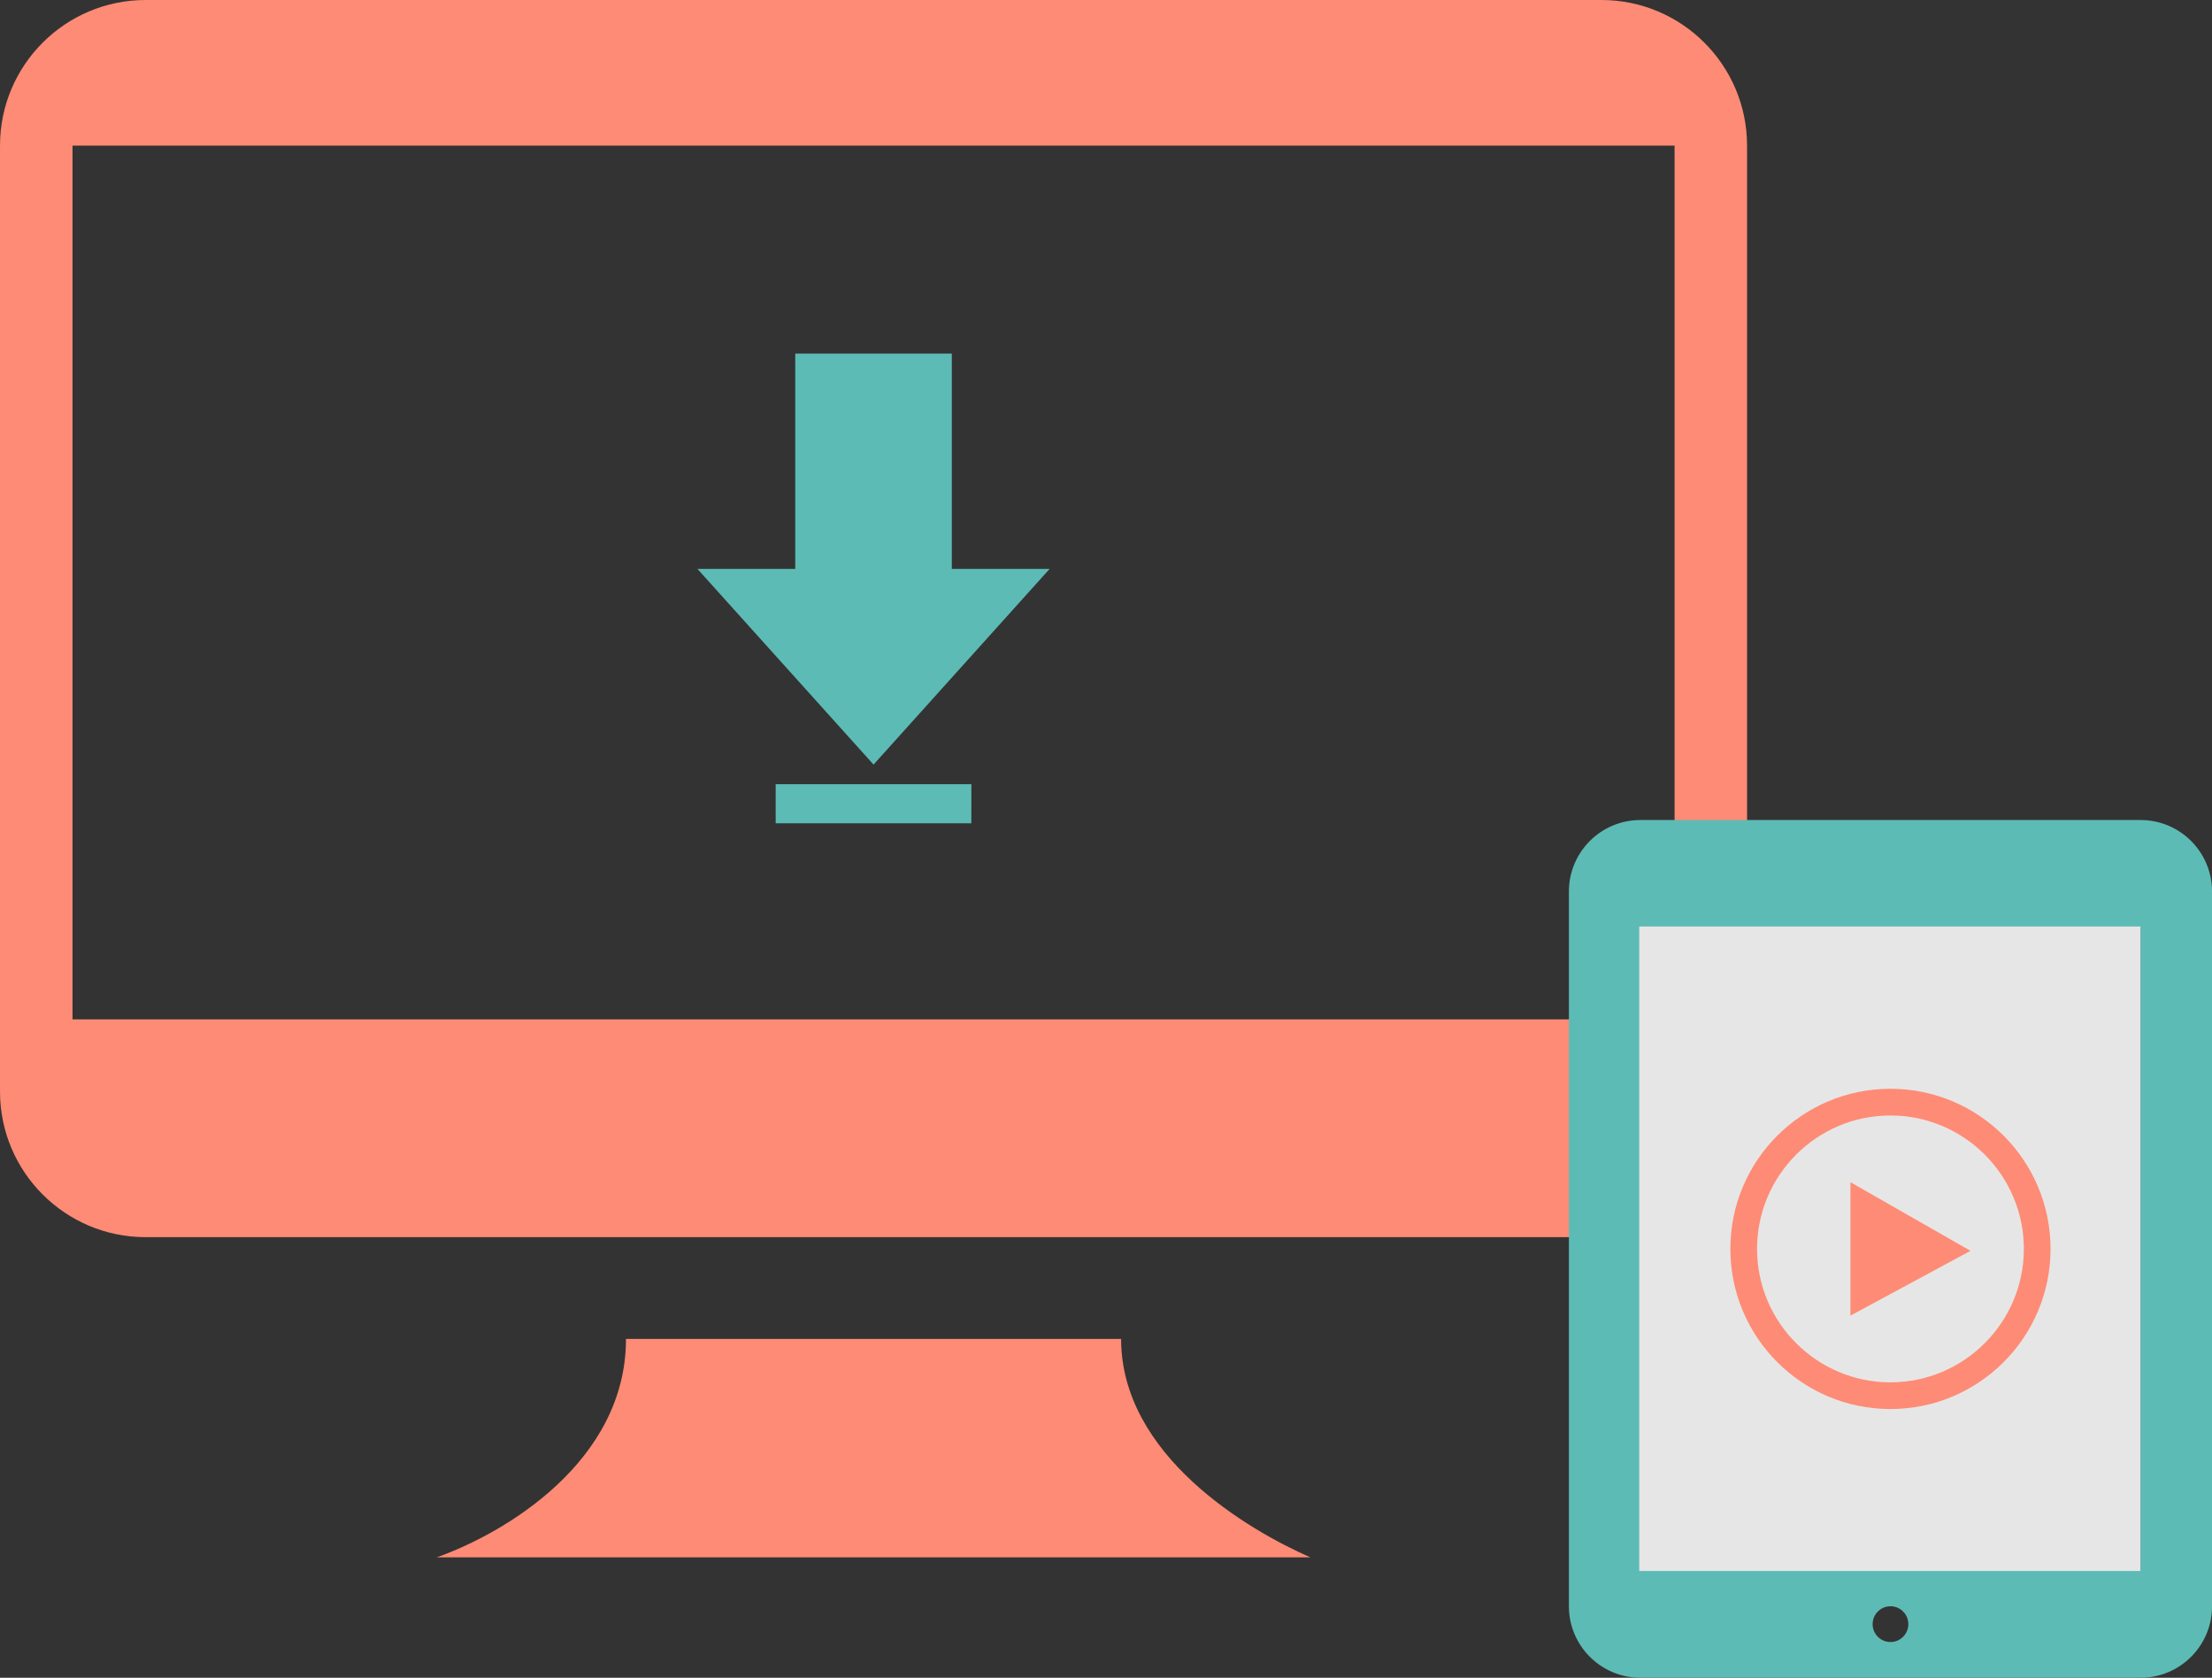<?xml version="1.0" encoding="UTF-8" standalone="no"?>
<!-- Created with Inkscape (http://www.inkscape.org/) -->

<svg
   xmlns:dc="http://purl.org/dc/elements/1.1/"
   xmlns:cc="http://creativecommons.org/ns#"
   xmlns:rdf="http://www.w3.org/1999/02/22-rdf-syntax-ns#"
   xmlns:svg="http://www.w3.org/2000/svg"
   xmlns="http://www.w3.org/2000/svg"
   xmlns:sodipodi="http://sodipodi.sourceforge.net/DTD/sodipodi-0.dtd"
   xmlns:inkscape="http://www.inkscape.org/namespaces/inkscape"
   width="48.251mm"
   height="36.589mm"
   viewBox="0 0 48.251 36.589"
   version="1.1"
   id="svg6851"
   sodipodi:docname="devices_gray.svg"
   inkscape:version="0.92.1 r15371">
  <rect x="0" y="0" width="48.251" height="36.589" fill="#333333" stroke="none"/>
  <defs
     id="defs6845" />
  <sodipodi:namedview
     id="base"
     pagecolor="#ffffff"
     bordercolor="#666666"
     borderopacity="1.0"
     inkscape:pageopacity="0.0"
     inkscape:pageshadow="2"
     inkscape:zoom="5.6"
     inkscape:cx="122.92301"
     inkscape:cy="38.543882"
     inkscape:document-units="mm"
     inkscape:current-layer="g15469"
     showgrid="false"
     inkscape:window-width="1920"
     inkscape:window-height="1016"
     inkscape:window-x="0"
     inkscape:window-y="27"
     inkscape:window-maximized="1" />
  <g
     inkscape:label="Calque 1"
     inkscape:groupmode="layer"
     id="layer1"
     transform="translate(-88.511,-101.057)">
    <rect
       style="color:#000000;clip-rule:nonzero;display:inline;overflow:visible;visibility:visible;opacity:1;isolation:auto;mix-blend-mode:normal;color-interpolation:sRGB;color-interpolation-filters:linearRGB;solid-color:#000000;solid-opacity:1;vector-effect:none;fill:#ffffff;fill-opacity:1;fill-rule:nonzero;stroke:none;stroke-width:0.167px;stroke-linecap:butt;stroke-linejoin:miter;stroke-miterlimit:4;stroke-dasharray:none;stroke-dashoffset:0;stroke-opacity:1;paint-order:stroke markers fill;color-rendering:auto;image-rendering:auto;shape-rendering:auto;text-rendering:auto;enable-background:accumulate"
       id="rect15444"
       width="10.911"
       height="14.045"
       x="124.293"
       y="121.262" />
    <g
       style="display:inline"
       id="g15489"
       transform="translate(-109.983,212.338)">
      <g
         id="g15480">
        <path
           id="path74620"
           d="m 201.67,-111.281 c -1.753,0 -3.176,1.423 -3.176,3.176 v 20.628 c 0,1.753 1.423,3.176 3.176,3.176 h 31.757 c 1.753,0 3.176,-1.423 3.176,-3.176 v -20.628 c 0,-1.753 -1.423,-3.176 -3.176,-3.176 z m 33.352,22.23 h -34.946 v -19.054 h 34.946 z m -12.073,6.969 c 0,2.54 2.769,4.168 4.127,4.763 h -19.054 c 1.489,-0.528 4.127,-2.091 4.127,-4.763 z"
           inkscape:connector-curvature="0"
           style="display:inline;fill:#fe8b75;stroke-width:1.588;enable-background:new"
           sodipodi:nodetypes="ssssssssscccccccccc" />
        <path
           id="path74676"
           d="m 219.256,-98.875 h 2.134 l -3.841,4.268 -3.842,-4.268 h 2.134 v -4.695 h 3.415 z m 0.427,4.695 H 215.414 v 0.854 h 4.268 z"
           inkscape:connector-curvature="0"
           style="display:inline;fill:#5dbbb5;stroke-width:0.427;enable-background:new" />
      </g>
      <g
         id="g15469">
        <path
           id="path74848"
           d="m 245.187,-74.693 c 0.86,0 1.559,-0.698 1.559,-1.559 V -91.839 c 0,-0.86 -0.698,-1.559 -1.559,-1.559 h -10.911 c -0.86,0 -1.559,0.698 -1.559,1.559 v 15.587 c 0,0.86 0.698,1.559 1.559,1.559 z m -10.911,-2.338 v -14.029 h 10.911 v 14.029 z m 5.066,1.169 c 0,-0.215 0.174,-0.39 0.389,-0.39 0.215,0 0.39,0.174 0.39,0.39 0,0.215 -0.174,0.39 -0.39,0.39 -0.215,0 -0.389,-0.174 -0.389,-0.39 z"
           inkscape:connector-curvature="0"
           style="display:inline;fill:#5dbbb5;stroke-width:0.779;enable-background:new" />
        <rect
           style="color:#000000;clip-rule:nonzero;display:inline;overflow:visible;visibility:visible;opacity:1;isolation:auto;mix-blend-mode:normal;color-interpolation:sRGB;color-interpolation-filters:linearRGB;solid-color:#000000;solid-opacity:1;vector-effect:none;fill:#e6e6e6;fill-opacity:1;fill-rule:nonzero;stroke:none;stroke-width:0.877px;stroke-linecap:butt;stroke-linejoin:miter;stroke-miterlimit:4;stroke-dasharray:none;stroke-dashoffset:0;stroke-opacity:1;paint-order:stroke markers fill;color-rendering:auto;image-rendering:auto;shape-rendering:auto;text-rendering:auto;enable-background:accumulate"
           id="rect15446"
           width="10.933"
           height="14.055"
           x="234.252"
           y="-91.076" />
        <path
           id="path74732"
           d="m 239.731,-86.955 c 1.604,0 2.91,1.305 2.91,2.91 0,1.604 -1.306,2.91 -2.91,2.91 -1.604,0 -2.91,-1.305 -2.91,-2.91 0,-1.605 1.306,-2.91 2.91,-2.91 z m 0,-0.582 c -1.928,0 -3.492,1.564 -3.492,3.492 0,1.928 1.564,3.492 3.492,3.492 1.928,0 3.492,-1.564 3.492,-3.492 0,-1.928 -1.564,-3.492 -3.492,-3.492 z m -0.873,4.947 v -2.91 l 2.619,1.497 z"
           inkscape:connector-curvature="0"
           style="display:inline;fill:#fe8b75;stroke-width:0.291;enable-background:new" />
      </g>
    </g>
  </g>
</svg>
